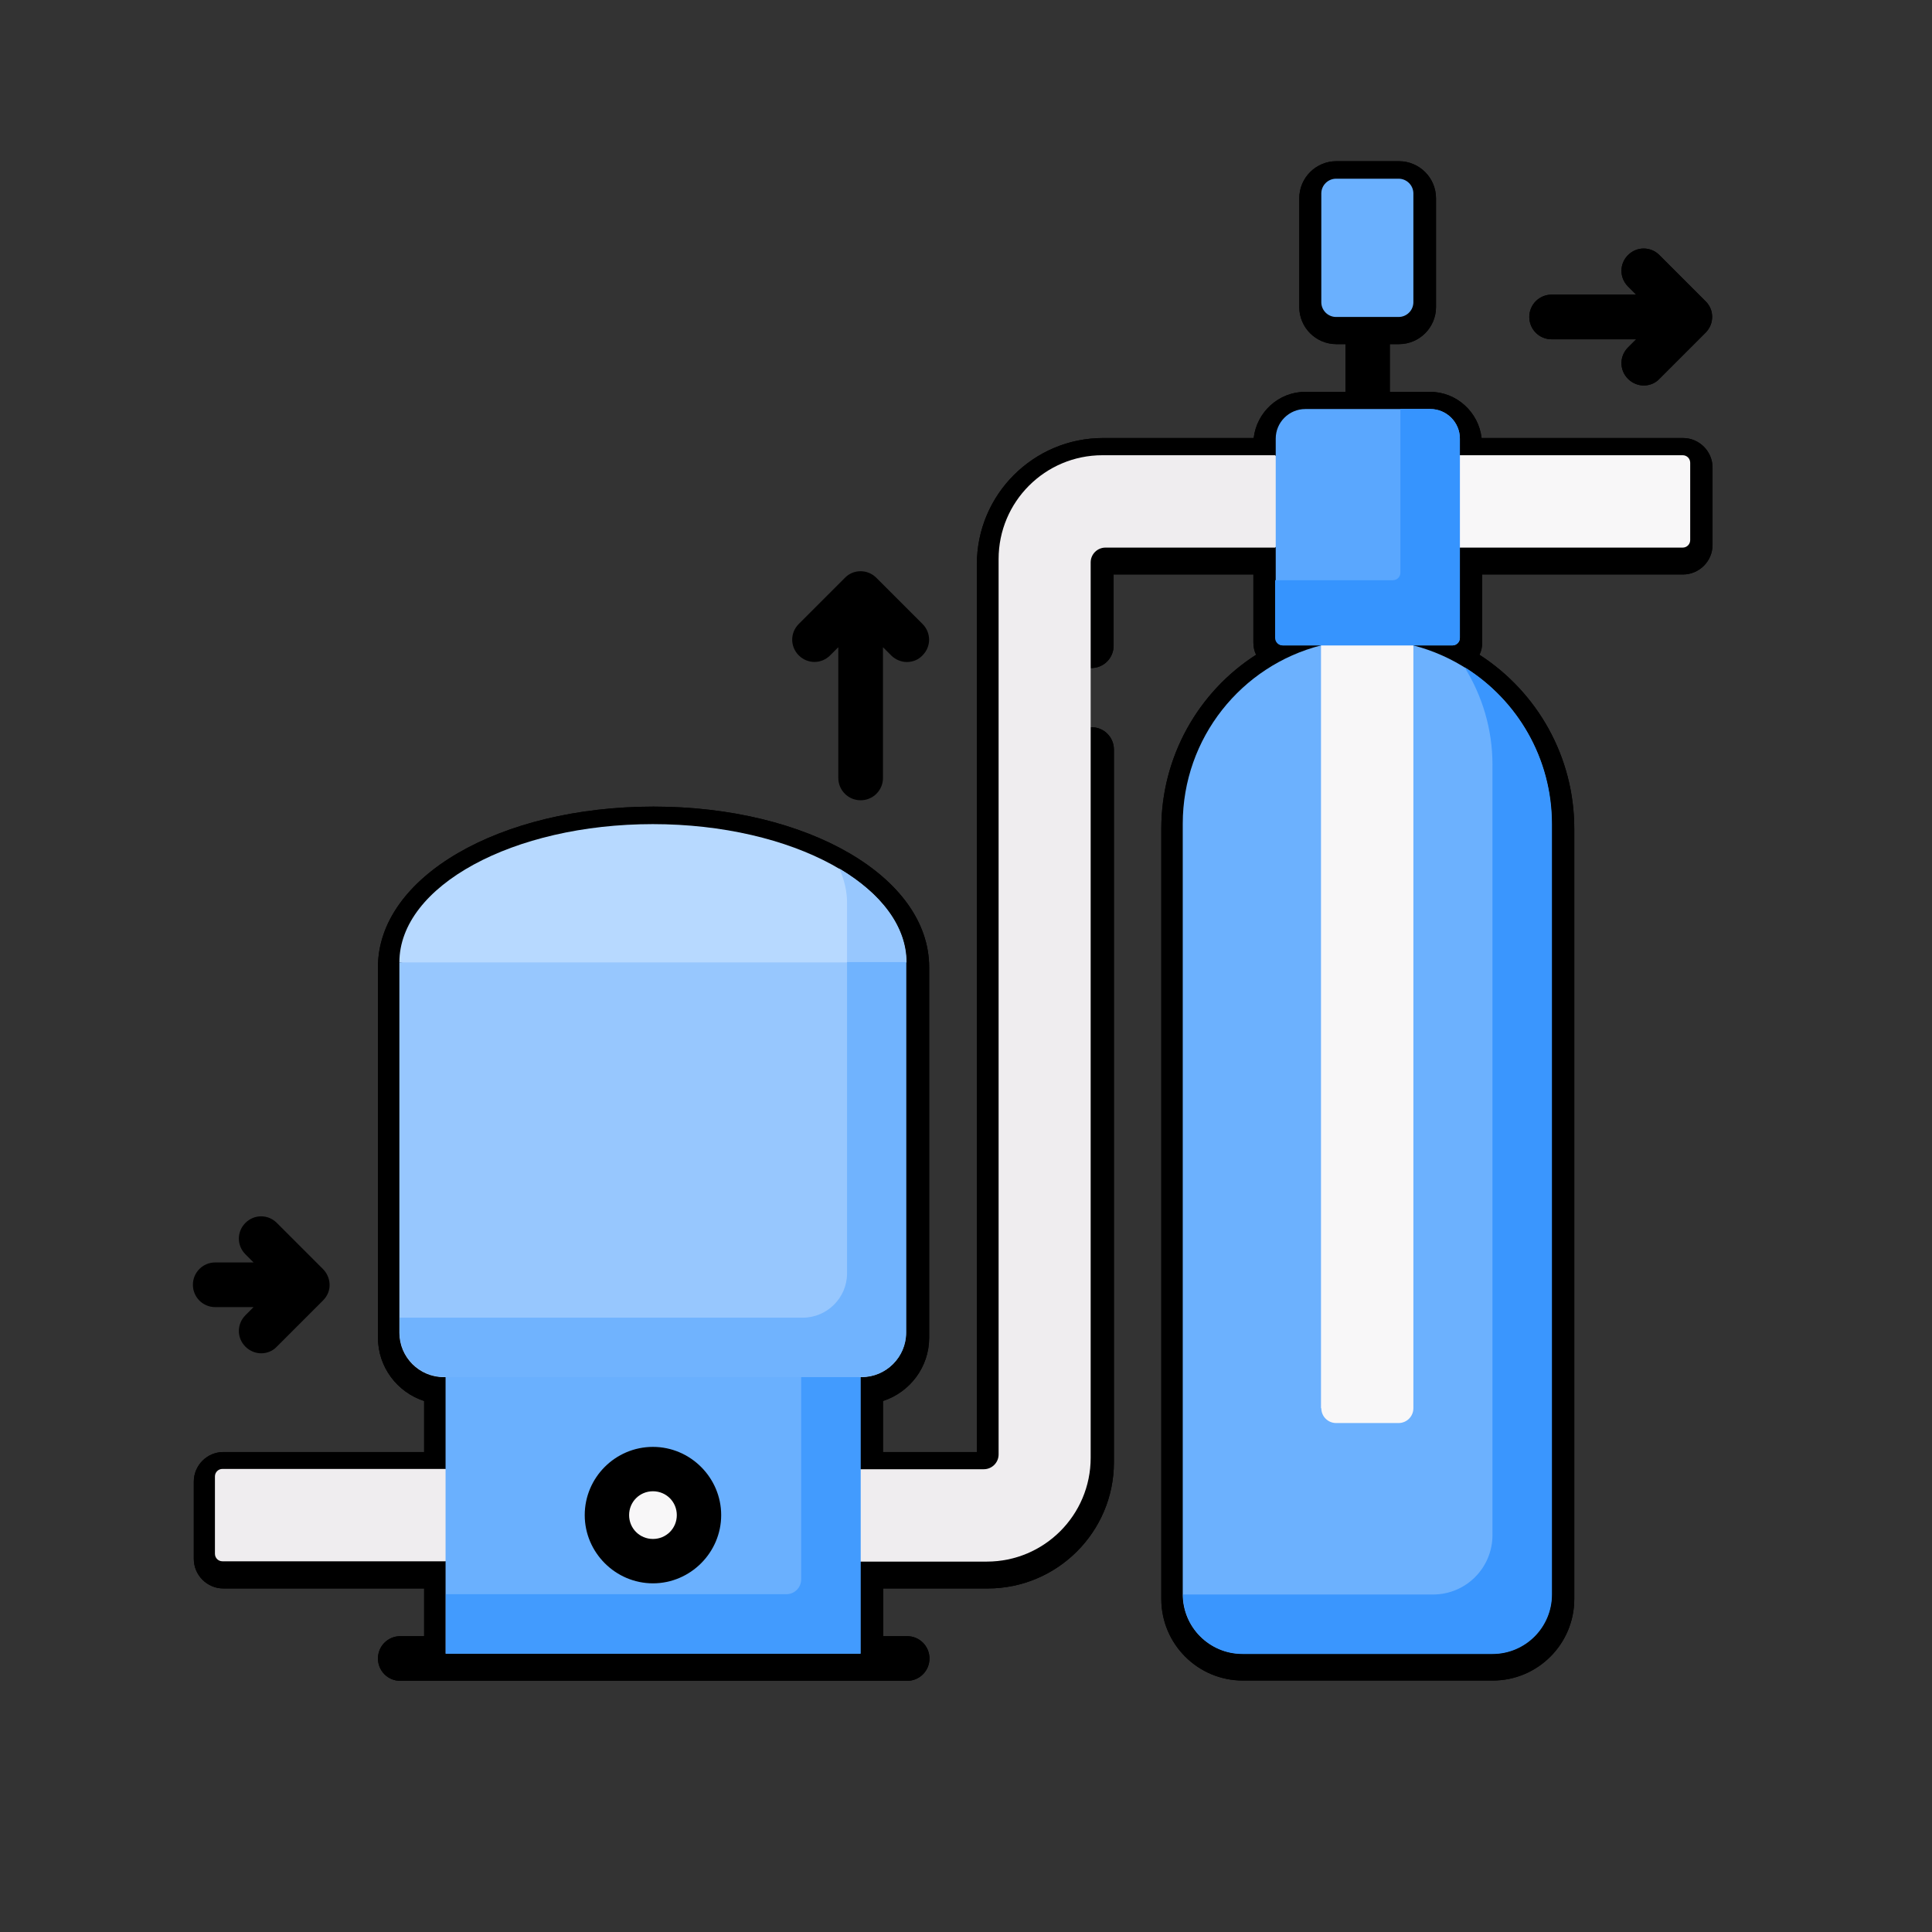 <?xml version="1.0" encoding="UTF-8"?>
<svg id="Layer_1" data-name="Layer 1" xmlns="http://www.w3.org/2000/svg" viewBox="0 0 64 64">
  <rect x="0" y="0" width="64" height="64" fill="#333333" stroke="none"/>
  <defs>
    <style>
      .cls-1 {
        fill: #f8f7f8;
      }

      .cls-2 {
        fill: #429bfe;
      }

      .cls-3 {
        fill: #6cb1fe;
      }

      .cls-4 {
        fill: #6ab0fe;
      }

      .cls-5 {
        fill: #3694fe;
      }

      .cls-6 {
        fill: #efedef;
      }

      .cls-7 {
        fill: none;
      }

      .cls-8 {
        fill: #b7d9ff;
      }

      .cls-9 {
        fill: #5aa7fe;
      }

      .cls-10 {
        fill: #70b3fe;
      }

      .cls-11 {
        fill: #3a96fe;
      }

      .cls-12 {
        fill: #97c7fe;
      }
    </style>
  </defs>
  <path d="m55.74,14.51h-6.66c-.1-.86-.83-1.53-1.71-1.53h-1.33v-1.58h.3c.68,0,1.23-.55,1.23-1.23v-3.6c0-.68-.55-1.23-1.23-1.23h-2.07c-.68,0-1.23.55-1.23,1.23v3.6c0,.68.55,1.23,1.23,1.23h.3v1.58h-1.33c-.88,0-1.61.67-1.71,1.53h-4.99c-2.3,0-4.18,1.87-4.18,4.18v29.41h-3.11v-1.69c.89-.29,1.53-1.12,1.53-2.1v-12.27c0-2.98-4.01-5.32-9.13-5.32s-9.13,2.34-9.13,5.32v12.27c0,.98.64,1.81,1.53,2.1v1.69h-6.65c-.54,0-.98.44-.98.98v2.56c0,.54.44.98.98.98h6.65v1.58h-.79c-.41,0-.74.33-.74.74s.33.74.74.74h16.79c.41,0,.74-.33.74-.74s-.33-.74-.74-.74h-.79v-1.58h3.46c2.3,0,4.18-1.87,4.18-4.18v-23.61c0-.41-.33-.74-.74-.74s-.74.33-.74.74v23.61c0,1.49-1.21,2.7-2.7,2.7h-3.46v-1.58h3.35c.68,0,1.23-.55,1.23-1.23v-29.66c0-1.49,1.21-2.7,2.7-2.7h4.98v1.58h-4.88c-.68,0-1.23.55-1.23,1.23v2.61c0,.41.33.74.74.74s.74-.33.74-.74v-2.36h4.63v2.26c0,.14.03.28.09.4-1.92,1.23-3.14,3.38-3.14,5.76v25.52c0,1.49,1.21,2.7,2.7,2.7h8.28c1.49,0,2.7-1.21,2.7-2.7v-25.52c0-2.38-1.22-4.52-3.14-5.76.06-.12.09-.26.09-.4v-2.26h6.65c.54,0,.98-.44.98-.98v-2.56c0-.54-.44-.98-.98-.98h0Zm-11.23-7.69h1.58v3.11h-1.58v-3.11Zm-22.88,21.37c3.65,0,6.8,1.36,7.51,3.11h-15.02c.71-1.74,3.86-3.11,7.51-3.11h0Zm-13.77,22.95v-1.58h6.16v1.58h-6.16Zm7.63,3.05v-7.69h3.45c.41,0,.74-.33.74-.74s-.33-.74-.74-.74h-4.24c-.41,0-.74-.33-.74-.74v-11.53h15.32v11.53c0,.41-.33.74-.74.74h-6.16c-.41,0-.74.33-.74.74s.33.74.74.74h5.37v7.69h-12.27ZM42.98,14.71c0-.14.11-.25.25-.25h4.14c.14,0,.25.11.25.25v6.11h-4.63v-6.11Zm7.69,12.76v25.52c0,.68-.55,1.23-1.23,1.23h-8.28c-.68,0-1.23-.55-1.23-1.23v-25.52c0-2.12,1.24-4.01,3.11-4.87v24.23c0,.68.55,1.23,1.23,1.23h2.07c.68,0,1.23-.55,1.23-1.23v-10.79c0-.41-.33-.74-.74-.74s-.74.33-.74.74v10.55h-1.58v-24.29h1.58v10.3c0,.41.33.74.74.74s.74-.33.74-.74v-9.99c1.87.87,3.11,2.75,3.11,4.87h0Zm4.58-9.9h-6.16v-1.58h6.16v1.58Zm0,0"/>
  <path d="m55.74,14.51h-6.66c-.1-.86-.83-1.53-1.71-1.53h-1.33v-1.58h.3c.68,0,1.23-.55,1.23-1.23v-3.6c0-.68-.55-1.23-1.23-1.23h-2.07c-.68,0-1.23.55-1.23,1.23v3.6c0,.68.55,1.23,1.23,1.23h.3v1.58h-1.33c-.88,0-1.61.67-1.71,1.53h-4.99c-2.3,0-4.18,1.87-4.18,4.18v29.41h-3.11v-1.69c.89-.29,1.53-1.12,1.53-2.1v-12.27c0-2.98-4.01-5.32-9.13-5.32s-9.13,2.34-9.13,5.32v12.27c0,.98.64,1.81,1.53,2.1v1.69h-6.65c-.54,0-.98.44-.98.98v2.56c0,.54.44.98.98.98h6.65v1.58h-.79c-.41,0-.74.33-.74.74s.33.74.74.74h16.79c.41,0,.74-.33.74-.74s-.33-.74-.74-.74h-.79v-1.58h3.46c2.3,0,4.18-1.87,4.18-4.18v-23.61c0-.41-.33-.74-.74-.74s-.74.33-.74.74v23.61c0,1.49-1.21,2.7-2.7,2.7h-3.46v-1.58h3.35c.68,0,1.23-.55,1.23-1.23v-29.66c0-1.49,1.21-2.7,2.7-2.7h4.98v1.58h-4.88c-.68,0-1.23.55-1.23,1.23v2.61c0,.41.33.74.74.74s.74-.33.74-.74v-2.36h4.63v2.26c0,.14.03.28.09.4-1.92,1.23-3.14,3.38-3.14,5.76v25.52c0,1.49,1.21,2.7,2.7,2.7h8.28c1.49,0,2.7-1.21,2.7-2.7v-25.52c0-2.38-1.22-4.52-3.14-5.76.06-.12.09-.26.09-.4v-2.26h6.65c.54,0,.98-.44.98-.98v-2.56c0-.54-.44-.98-.98-.98h0Zm-11.23-7.69h1.58v3.11h-1.58v-3.11Zm-22.88,21.37c3.65,0,6.8,1.36,7.51,3.11h-15.02c.71-1.74,3.86-3.11,7.51-3.11h0Zm-13.77,22.95v-1.58h6.16v1.58h-6.16Zm7.63,3.05v-7.69h3.45c.41,0,.74-.33.74-.74s-.33-.74-.74-.74h-4.24c-.41,0-.74-.33-.74-.74v-11.53h15.32v11.53c0,.41-.33.74-.74.74h-6.16c-.41,0-.74.33-.74.74s.33.74.74.74h5.37v7.69h-12.27ZM42.98,14.71c0-.14.11-.25.25-.25h4.14c.14,0,.25.11.25.25v6.11h-4.63v-6.11Zm7.69,12.76v25.52c0,.68-.55,1.23-1.23,1.23h-8.28c-.68,0-1.23-.55-1.23-1.23v-25.52c0-2.12,1.24-4.01,3.11-4.87v24.23c0,.68.55,1.23,1.23,1.23h2.07c.68,0,1.23-.55,1.23-1.23v-10.79c0-.41-.33-.74-.74-.74s-.74.33-.74.74v10.55h-1.58v-24.29h1.58v10.3c0,.41.33.74.74.74s.74-.33.74-.74v-9.99c1.87.87,3.11,2.75,3.11,4.87h0Zm4.58-9.9h-6.16v-1.58h6.16v1.58Zm0,0"/>
  <path class="cls-3" d="m46.82,21.38c2.63.68,4.58,3.07,4.58,5.91v25.52c0,1.09-.88,1.97-1.97,1.97h-8.28c-1.09,0-1.97-.88-1.97-1.97v-25.52c0-2.85,1.95-5.24,4.58-5.91h3.05Zm0,0"/>
  <path class="cls-11" d="m48.52,22.11c.58.94.92,2.04.92,3.22v25.52c0,1.09-.88,1.97-1.97,1.97h-8.28c0,1.09.88,1.97,1.97,1.97h8.28c1.09,0,1.97-.88,1.97-1.97v-25.52c0-2.19-1.15-4.11-2.88-5.19h0Zm0,0"/>
  <path class="cls-1" d="m43.77,46.65c0,.27.22.49.49.49h2.07c.27,0,.49-.22.49-.49v-25.27c-.49-.13-1-.19-1.53-.19s-1.04.07-1.53.19v25.27Zm0,0"/>
  <path class="cls-8" d="m21.63,27.3c-4.64,0-8.4,2.05-8.4,4.58l9.16,1.53,7.63-1.53c0-2.53-3.76-4.58-8.4-4.58h0Zm0,0"/>
  <path class="cls-12" d="m28.06,29.91v2.36l1.97-.39c0-1.2-.85-2.29-2.23-3.11.17.37.26.75.26,1.14h0Zm0,0"/>
  <path class="cls-12" d="m13.23,31.88v12.27c0,.81.66,1.47,1.47,1.47h.05l7.63,1.53,6.11-1.53h.05c.81,0,1.47-.66,1.47-1.47v-12.27H13.23Zm0,0"/>
  <path class="cls-10" d="m28.06,31.88v10.3c0,.81-.66,1.47-1.47,1.47h-13.35v.49c0,.81.66,1.47,1.47,1.47h.05l7.63,1.53,6.11-1.53h.05c.81,0,1.47-.66,1.47-1.47v-12.27h-1.97Zm0,0"/>
  <path class="cls-6" d="m14.76,51.72h-7.39c-.14,0-.25-.11-.25-.25v-2.56c0-.14.11-.25.25-.25h7.39l1.53,1.53-1.53,1.53Zm0,0"/>
  <path class="cls-6" d="m42.24,15.08h-5.72c-1.9,0-3.44,1.54-3.44,3.44v29.66c0,.27-.22.49-.49.49h-4.09l-1.53,1.53,1.53,1.53h4.19c1.9,0,3.44-1.54,3.44-3.44v-29.66c0-.27.22-.49.49-.49h5.62l1.53-1.53-1.53-1.53Zm0,0"/>
  <rect class="cls-4" x="14.76" y="45.62" width="13.74" height="9.16"/>
  <path class="cls-2" d="m26.54,45.62v6.7c0,.27-.22.49-.49.49h-11.28v1.97h13.74v-9.16h-1.97Zm0,0"/>
  <path class="cls-1" d="m23.16,50.2c0,.84-.68,1.53-1.53,1.53s-1.53-.68-1.53-1.53.68-1.53,1.53-1.53,1.53.68,1.53,1.53h0Zm0,0"/>
  <path class="cls-1" d="m55.74,18.14h-7.39l-1.53-1.53,1.53-1.53h7.39c.14,0,.25.11.25.25v2.56c0,.14-.11.25-.25.25h0Zm0,0"/>
  <path class="cls-9" d="m42.49,21.38h5.62c.14,0,.25-.11.25-.25v-6.6c0-.54-.44-.98-.98-.98h-4.14c-.54,0-.98.44-.98.98v6.6c0,.14.11.25.25.25h0Zm0,0"/>
  <path class="cls-5" d="m47.37,13.55h-.98v5.42c0,.14-.11.25-.25.25h-3.9v1.91c0,.14.11.25.25.25h5.62c.14,0,.25-.11.25-.25v-6.6c0-.54-.44-.98-.98-.98h0Zm0,0"/>
  <path class="cls-4" d="m44.26,5.92h2.07c.27,0,.49.22.49.49v3.6c0,.27-.22.49-.49.49h-2.07c-.27,0-.49-.22-.49-.49v-3.6c0-.27.22-.49.49-.49h0Zm0,0"/>
  <path d="m21.63,47.93c-1.25,0-2.26,1.02-2.26,2.26s1.02,2.26,2.26,2.26,2.26-1.02,2.26-2.26-1.02-2.26-2.26-2.26h0Zm0,3.05c-.44,0-.79-.35-.79-.79s.35-.79.79-.79.79.35.79.79-.35.79-.79.79h0Zm0,0"/>
  <path d="m7.13,43.3h1.27l-.27.27c-.29.29-.29.75,0,1.04.14.14.33.22.52.22s.38-.07.52-.22l1.53-1.53c.33-.33.25-.79,0-1.04l-1.53-1.53c-.29-.29-.75-.29-1.04,0-.29.29-.29.75,0,1.04l.27.27h-1.27c-.41,0-.74.33-.74.74s.33.74.74.74h0Zm0,0"/>
  <path d="m27.5,21.71l.27-.27v4.33c0,.41.33.74.74.74s.74-.33.74-.74v-4.33l.27.27c.14.14.33.22.52.22s.38-.07.52-.22c.29-.29.29-.75,0-1.04l-1.53-1.53c-.29-.29-.76-.29-1.04,0l-1.53,1.53c-.29.29-.29.75,0,1.04.29.29.75.29,1.04,0h0Zm0,0"/>
  <path d="m51.4,11.24h2.8l-.27.27c-.29.29-.29.75,0,1.04.14.14.33.22.52.22s.38-.07.52-.22l1.53-1.53c.29-.29.29-.76,0-1.04l-1.53-1.53c-.29-.29-.75-.29-1.04,0-.29.29-.29.75,0,1.04l.27.27h-2.8c-.41,0-.74.33-.74.74s.33.74.74.74h0Z"/>
  <path d="m51.4,11.24h2.8l-.27.27c-.29.29-.29.75,0,1.04.14.14.33.22.52.22s.38-.07.52-.22l1.53-1.53c.29-.29.29-.76,0-1.04l-1.53-1.53c-.29-.29-.75-.29-1.04,0-.29.29-.29.75,0,1.04l.27.27h-2.8c-.41,0-.74.33-.74.74s.33.74.74.74h0Z"/>
  <rect class="cls-7" x="6.39" y="5.18" width="50.33" height="50.33"/>
</svg>
